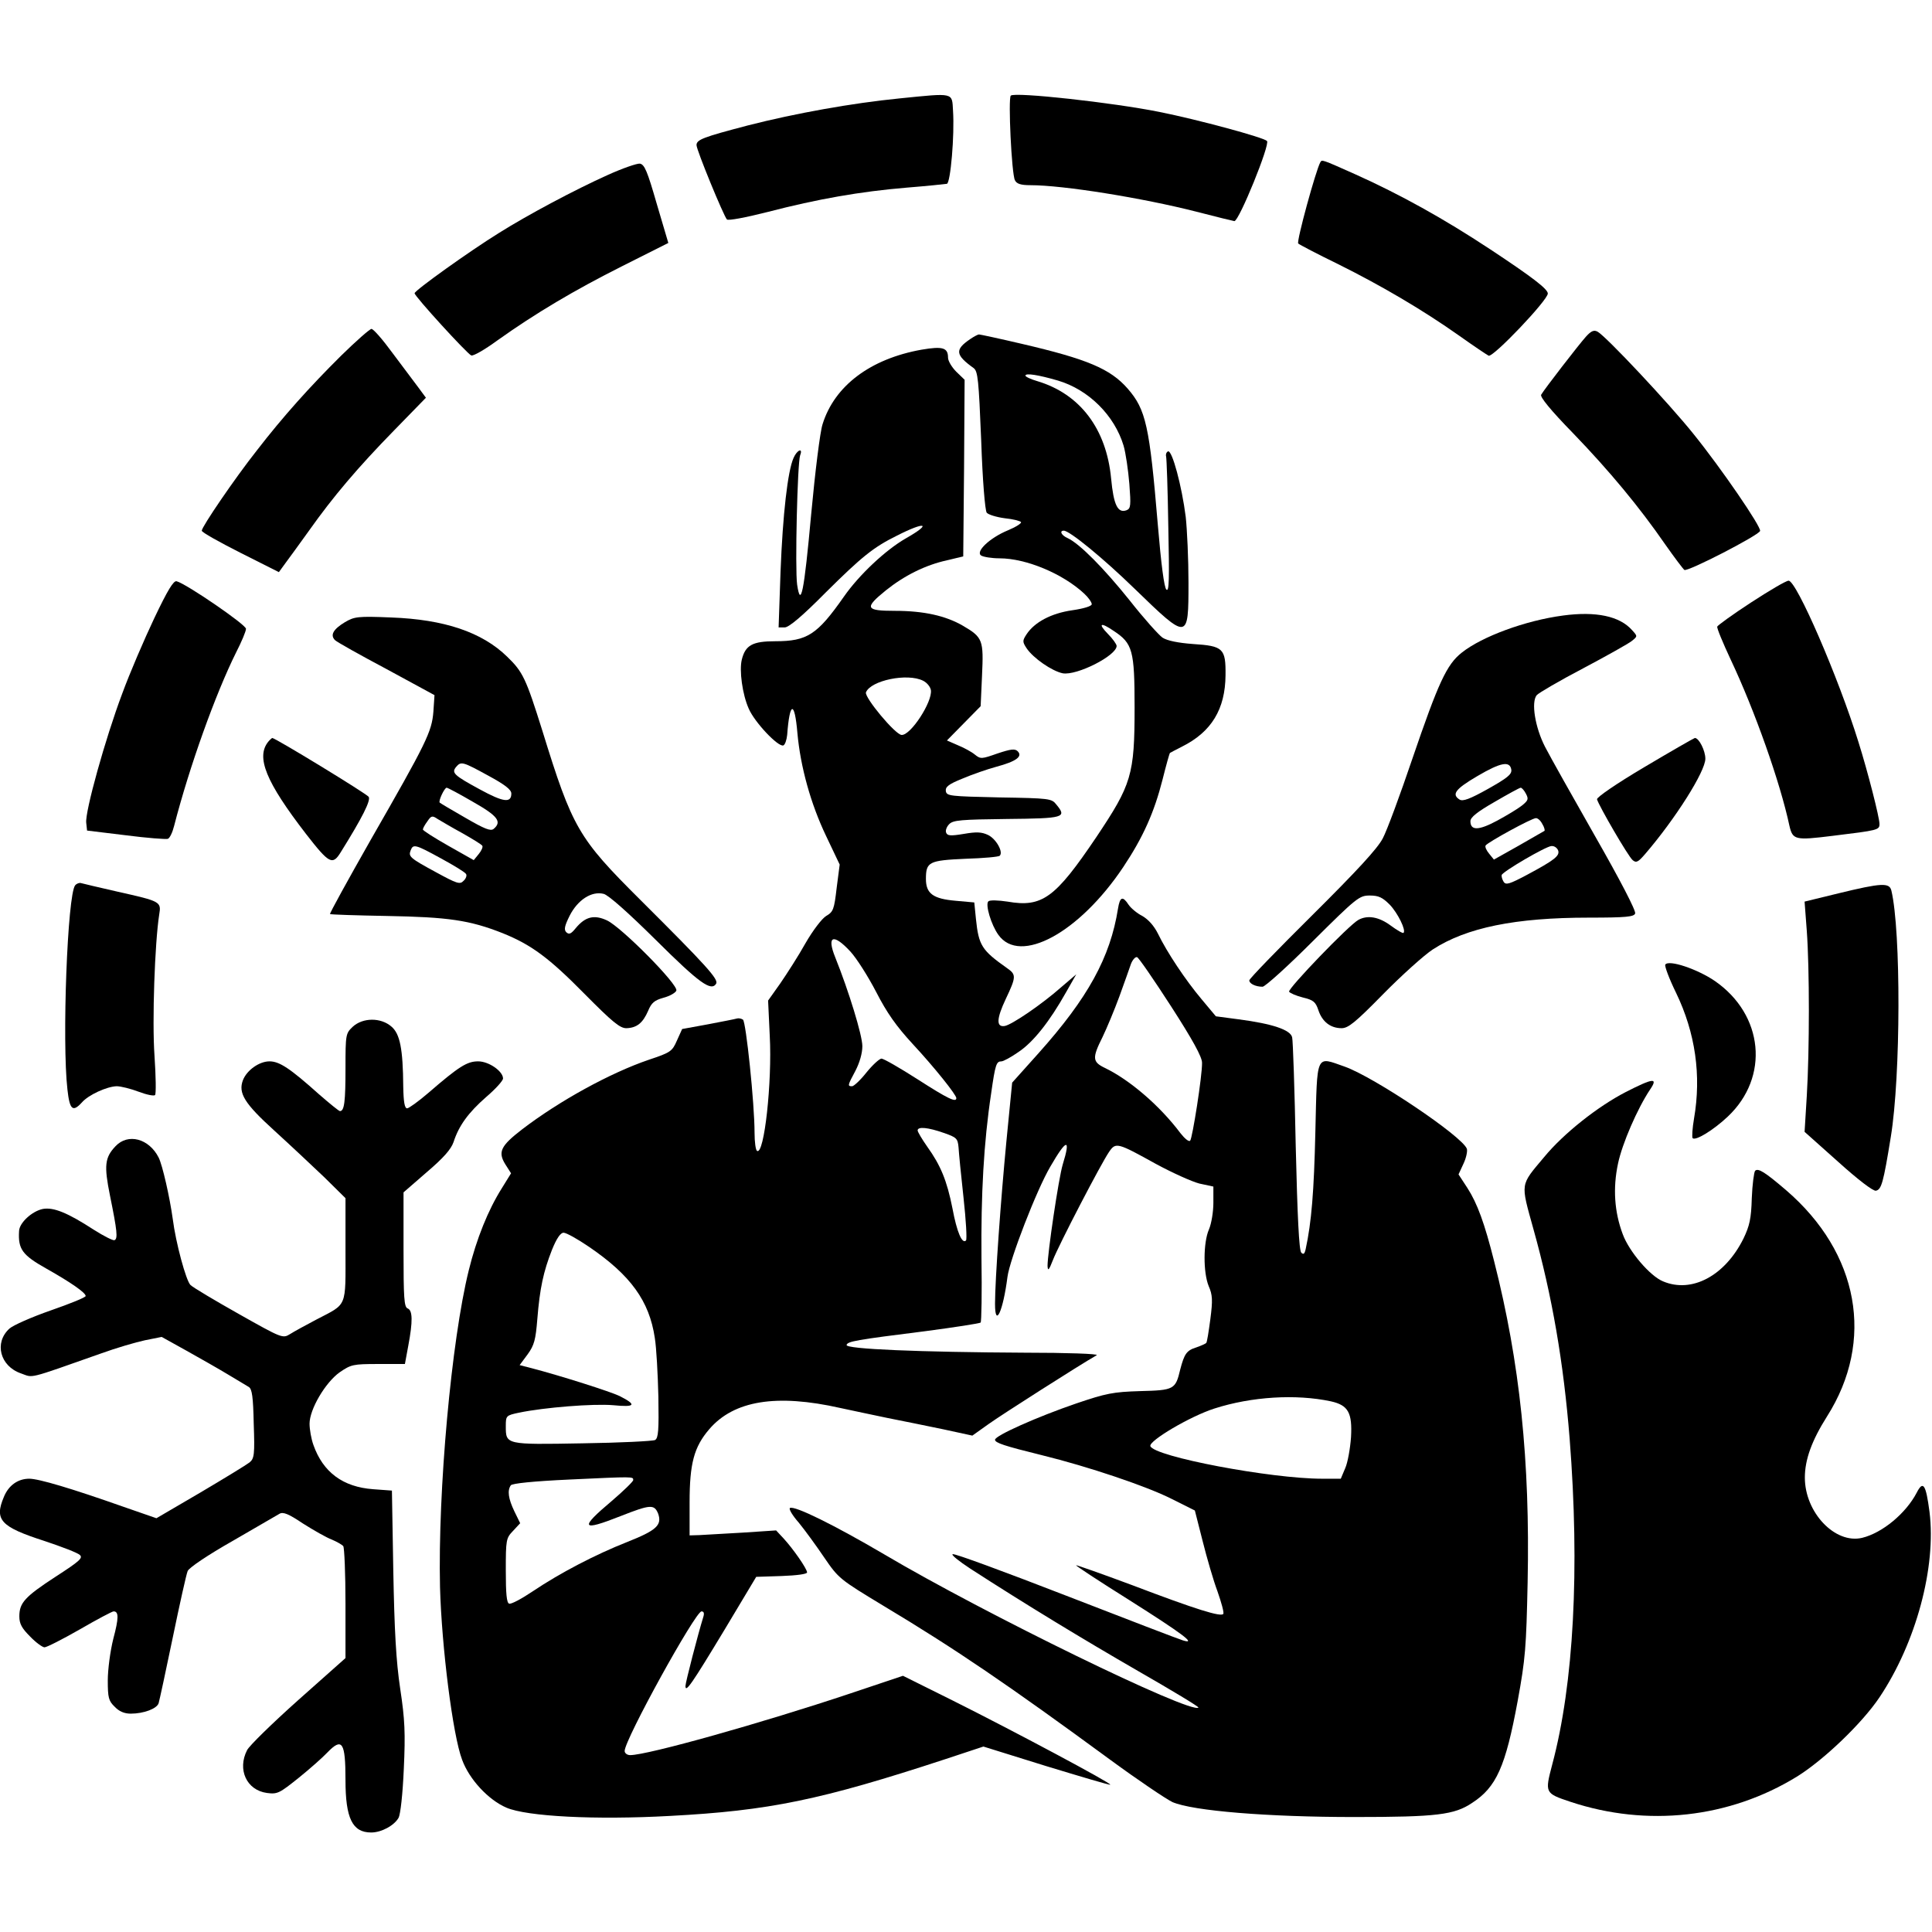 <?xml version="1.0" standalone="no"?>
<!DOCTYPE svg PUBLIC "-//W3C//DTD SVG 20010904//EN"
 "http://www.w3.org/TR/2001/REC-SVG-20010904/DTD/svg10.dtd">
<svg version="1.0" xmlns="http://www.w3.org/2000/svg"
 width="699pt" height="699pt" viewBox="0 0 699 699"
 preserveAspectRatio="xMidYMid meet">
<g transform="translate(0,699) scale(0.1,-0.1)"
fill="#000000" stroke="none">
<path d="M3255 6634 c-172 -17 -378 -54 -550 -98 -160 -42 -185 -51 -185 -71
0 -18 98 -256 110 -269 5 -5 68 7 147 27 181 47 335 74 502 88 75 6 141 13
147 14 13 4 28 176 22 265 -4 66 6 64 -193 44z"/>
<path d="M3657 6644 c-10 -10 3 -284 15 -306 6 -13 21 -18 56 -18 119 0 405
-46 601 -96 73 -19 135 -34 137 -34 17 0 130 278 118 290 -13 13 -249 77 -389
105 -169 34 -524 73 -538 59z"/>
<path d="M4777 6403 c-16 -28 -87 -287 -80 -294 4 -4 69 -38 143 -74 157 -78
307 -166 440 -260 52 -37 100 -69 106 -72 17 -6 214 201 214 225 0 16 -54 58
-210 161 -165 109 -325 198 -488 271 -121 54 -119 53 -125 43z"/>
<path d="M2199 6357 c-120 -54 -289 -144 -394 -210 -105 -65 -305 -208 -305
-218 0 -11 190 -219 205 -225 7 -3 49 21 94 54 139 99 279 182 452 269 l167
84 -42 142 c-34 118 -44 142 -61 145 -11 1 -63 -17 -116 -41z"/>
<path d="M1234 5703 c-113 -112 -210 -220 -305 -343 -79 -100 -199 -276 -199
-290 0 -6 63 -41 140 -80 l139 -70 24 33 c13 17 51 70 85 117 87 123 177 229
308 363 l115 118 -28 38 c-15 20 -57 76 -93 124 -35 48 -69 87 -76 87 -6 0
-56 -44 -110 -97z"/>
<path d="M5738 5772 c-26 -29 -149 -188 -162 -210 -5 -8 34 -56 116 -140 132
-137 239 -266 333 -402 33 -47 64 -88 69 -92 11 -8 269 125 274 141 5 14 -140
226 -241 351 -88 110 -317 354 -347 370 -13 7 -23 3 -42 -18z"/>
<path d="M3510 5763 c-56 -38 -54 -57 13 -105 15 -12 18 -42 27 -262 5 -147
14 -253 20 -261 6 -7 35 -16 65 -20 30 -3 57 -10 59 -14 3 -4 -19 -18 -48 -30
-65 -27 -118 -77 -96 -91 8 -5 38 -10 66 -10 97 0 230 -56 307 -128 15 -14 27
-31 27 -38 0 -7 -29 -16 -71 -22 -76 -11 -136 -43 -165 -87 -15 -23 -15 -27 0
-50 24 -36 92 -83 131 -91 51 -9 195 64 195 99 0 6 -14 26 -32 44 -37 38 -26
43 22 10 68 -45 75 -70 75 -277 0 -244 -11 -278 -138 -468 -149 -221 -196
-256 -322 -234 -33 5 -64 6 -69 1 -12 -11 10 -85 36 -121 78 -110 293 7 452
245 72 108 112 198 142 316 13 52 25 95 27 97 1 1 21 11 44 23 106 53 156 135
157 258 1 97 -8 106 -118 113 -54 4 -93 12 -110 23 -14 10 -68 70 -119 135
-93 116 -181 205 -224 225 -23 10 -31 27 -14 27 21 0 144 -101 256 -210 194
-188 195 -188 195 22 0 85 -5 192 -10 238 -14 111 -49 242 -64 237 -6 -3 -9
-11 -7 -18 2 -8 6 -122 8 -254 4 -191 3 -238 -7 -228 -8 7 -19 92 -31 235 -30
358 -43 416 -109 492 -63 72 -147 107 -383 162 -81 19 -151 34 -155 34 -4 0
-19 -8 -32 -17z m318 -150 c111 -33 204 -126 237 -235 8 -27 17 -90 21 -139 6
-78 5 -89 -10 -95 -32 -12 -47 19 -56 115 -17 180 -113 306 -267 352 -24 7
-43 16 -43 20 0 10 46 3 118 -18z"/>
<path d="M3335 5725 c-186 -33 -316 -131 -359 -270 -9 -27 -27 -173 -41 -324
-26 -286 -38 -343 -51 -256 -8 57 1 441 11 468 11 28 -11 20 -24 -10 -21 -47
-39 -204 -47 -411 l-7 -202 22 0 c15 0 63 40 148 126 131 130 173 164 258 206
104 53 129 45 32 -10 -73 -42 -169 -132 -224 -211 -96 -137 -132 -161 -248
-161 -82 0 -108 -14 -121 -66 -10 -39 2 -127 25 -178 21 -49 106 -139 125
-133 6 2 12 19 14 38 9 122 27 125 37 7 11 -122 48 -256 104 -373 l49 -103
-11 -85 c-9 -77 -12 -86 -38 -101 -15 -9 -48 -52 -75 -99 -25 -45 -67 -110
-91 -145 l-44 -62 6 -128 c9 -166 -20 -432 -46 -416 -5 3 -9 32 -9 66 0 105
-31 402 -42 409 -6 4 -16 6 -22 4 -6 -2 -53 -11 -105 -21 l-93 -17 -19 -42
c-17 -39 -23 -43 -101 -69 -141 -48 -326 -150 -459 -252 -78 -60 -88 -82 -61
-126 l21 -33 -34 -55 c-49 -78 -91 -182 -119 -296 -63 -254 -112 -798 -104
-1147 6 -215 46 -535 80 -624 26 -71 95 -145 160 -173 74 -32 322 -45 592 -30
358 19 544 57 998 206 l136 45 228 -71 c125 -38 229 -69 231 -67 5 5 -347 193
-571 305 l-179 89 -191 -64 c-320 -107 -733 -223 -796 -223 -11 0 -20 7 -20
15 0 41 256 505 278 505 9 0 11 -7 6 -22 -18 -58 -64 -235 -64 -248 0 -26 22
6 141 203 l115 192 92 3 c55 2 92 7 92 13 0 13 -50 85 -85 123 l-27 29 -121
-8 c-67 -4 -138 -8 -157 -9 l-35 -1 0 120 c0 140 16 200 71 264 89 104 243
129 474 77 41 -9 118 -25 170 -36 52 -10 143 -29 202 -41 l106 -23 59 42 c46
33 325 211 391 249 8 5 -109 9 -260 9 -380 2 -650 13 -645 28 4 13 31 18 286
50 106 14 196 28 199 31 3 3 5 108 3 233 -2 230 8 417 35 596 15 106 19 116
37 116 7 0 35 15 62 34 54 36 113 111 172 216 l37 65 -55 -47 c-70 -62 -179
-136 -204 -140 -31 -5 -30 26 4 98 38 80 38 88 5 111 -92 65 -103 82 -113 178
l-6 60 -67 6 c-82 7 -108 26 -108 79 0 62 11 67 143 73 65 2 121 7 124 11 14
13 -13 61 -42 75 -23 11 -42 12 -88 4 -48 -8 -60 -7 -64 5 -3 7 2 21 11 30 14
15 44 17 209 19 207 2 218 5 179 52 -17 22 -24 23 -207 26 -179 4 -190 5 -193
23 -2 15 10 25 60 45 35 15 90 34 123 43 71 19 96 37 77 56 -10 10 -25 8 -73
-8 -57 -20 -61 -21 -82 -4 -12 10 -40 25 -62 34 l-39 17 61 62 61 62 5 111 c6
128 3 138 -69 180 -62 36 -141 54 -246 54 -107 0 -112 10 -33 74 66 53 143 92
222 109 l58 14 3 319 2 320 -30 29 c-16 16 -30 39 -30 51 0 36 -19 42 -95 29z
m5 -1198 c14 -7 26 -22 28 -34 6 -42 -73 -164 -106 -162 -23 1 -135 136 -129
154 17 43 150 71 207 42z m-263 -980 c22 -24 64 -90 93 -146 39 -76 73 -124
132 -188 79 -85 158 -184 158 -196 0 -17 -31 -2 -140 68 -64 41 -123 75 -131
75 -8 -1 -32 -23 -54 -50 -22 -28 -46 -50 -52 -50 -17 0 -17 2 12 56 15 29 25
63 25 89 0 39 -49 199 -98 321 -32 79 -7 88 55 21z m338 -656 c46 -16 50 -20
53 -52 1 -19 9 -101 18 -182 9 -82 13 -151 9 -155 -14 -14 -33 30 -49 116 -20
101 -43 156 -91 223 -19 27 -35 54 -35 59 0 15 38 11 95 -9z m-1284 -412 c151
-103 218 -196 238 -329 6 -36 11 -132 13 -213 2 -122 0 -150 -12 -157 -8 -4
-127 -10 -264 -12 -277 -5 -276 -5 -276 62 0 38 1 39 48 49 92 19 268 33 340
27 81 -8 87 1 24 33 -33 16 -212 73 -319 101 l-43 11 29 39 c24 33 29 53 35
127 9 112 22 172 53 251 17 42 31 62 42 62 10 0 51 -23 92 -51z m160 -844 c0
-5 -35 -39 -77 -75 -119 -100 -112 -112 32 -55 107 42 121 43 135 9 15 -42 -6
-61 -112 -103 -114 -45 -241 -111 -341 -178 -40 -27 -79 -48 -86 -45 -9 3 -12
36 -12 120 0 111 1 117 26 143 l26 28 -21 43 c-22 46 -26 75 -13 94 4 7 82 15
212 21 235 11 231 11 231 -2z"/>
<path d="M558 4753 c-36 -76 -89 -199 -116 -273 -61 -162 -135 -428 -130 -467
l3 -28 140 -17 c77 -10 145 -15 152 -13 7 2 17 23 23 47 56 217 150 478 224
627 20 39 36 77 36 86 0 15 -216 163 -251 172 -11 3 -32 -31 -81 -134z"/>
<path d="M6335 4810 c-66 -43 -121 -83 -122 -87 -2 -5 20 -58 48 -118 88 -186
180 -447 213 -602 12 -52 20 -54 157 -37 164 20 169 21 169 43 0 23 -42 188
-76 296 -72 233 -225 586 -253 584 -9 0 -70 -36 -136 -79z"/>
<path d="M5655 4763 c-136 -18 -293 -76 -366 -134 -55 -43 -85 -109 -179 -384
-44 -130 -92 -260 -107 -288 -19 -37 -93 -117 -255 -278 -125 -124 -228 -230
-228 -236 0 -12 23 -23 48 -23 9 0 91 74 182 165 159 158 168 165 206 165 32
0 46 -7 72 -33 29 -30 60 -93 50 -102 -2 -3 -23 9 -46 26 -43 32 -84 39 -117
21 -34 -18 -257 -250 -251 -260 3 -5 26 -15 50 -21 38 -9 46 -16 56 -46 14
-42 44 -65 84 -65 24 0 50 21 150 123 67 68 148 141 180 162 122 79 298 115
565 115 134 0 163 3 167 15 4 9 -56 124 -144 278 -82 144 -164 290 -182 325
-36 70 -51 162 -30 187 7 8 82 52 168 97 85 45 165 90 176 99 21 17 21 17 1
39 -45 51 -131 69 -250 53z m-187 -558 c2 -17 -15 -30 -84 -69 -66 -37 -91
-46 -103 -39 -30 19 -16 38 64 85 85 50 118 56 123 23z m53 -87 c10 -19 8 -24
-14 -42 -15 -12 -55 -36 -90 -55 -67 -36 -97 -37 -97 -2 0 14 25 34 88 70 48
28 90 51 94 51 4 0 13 -10 19 -22z m59 -109 c7 -11 10 -23 8 -25 -3 -2 -45
-26 -94 -54 l-89 -50 -17 21 c-10 12 -16 25 -13 30 8 12 167 99 182 99 7 0 17
-9 23 -21z m57 -95 c8 -20 -13 -36 -112 -89 -64 -34 -77 -38 -85 -25 -5 8 -8
19 -7 24 4 13 160 104 180 105 10 1 20 -6 24 -15z"/>
<path d="M1248 4739 c-43 -26 -54 -47 -36 -65 7 -7 91 -54 187 -105 l173 -94
-4 -60 c-6 -73 -24 -110 -227 -464 -83 -146 -149 -266 -147 -268 2 -2 95 -5
207 -7 220 -4 298 -15 417 -62 104 -42 167 -88 298 -221 100 -101 127 -123
150 -123 38 1 60 19 79 63 12 29 23 38 55 47 23 6 44 18 47 26 8 21 -199 230
-251 254 -47 22 -79 13 -113 -28 -17 -21 -24 -24 -34 -15 -9 9 -7 22 12 60 29
57 79 90 123 79 17 -4 89 -68 189 -167 157 -156 200 -187 218 -158 9 16 -33
63 -275 304 -224 223 -245 259 -354 612 -59 188 -70 212 -127 267 -91 89 -228
135 -420 142 -121 5 -133 3 -167 -17z m518 -555 c61 -33 84 -51 84 -65 0 -35
-28 -32 -114 15 -94 51 -103 60 -86 81 18 21 23 20 116 -31z m-55 -95 c90 -51
106 -72 75 -98 -11 -9 -33 0 -102 40 -49 28 -91 53 -93 55 -6 5 17 54 25 54 4
0 47 -23 95 -51z m-39 -113 c37 -21 70 -41 73 -46 3 -4 -3 -18 -13 -30 l-18
-22 -92 52 c-51 29 -92 55 -92 59 0 4 7 17 16 29 14 21 18 22 37 9 12 -7 52
-31 89 -51z m-76 -92 c46 -25 87 -50 90 -56 4 -5 0 -17 -9 -25 -13 -14 -24
-10 -101 32 -94 51 -99 56 -90 79 9 23 17 21 110 -30z"/>
<path d="M971 4307 c-46 -56 -9 -146 136 -334 84 -108 96 -115 126 -66 78 125
109 187 101 200 -7 11 -338 213 -349 213 -1 0 -8 -6 -14 -13z"/>
<path d="M5950 4215 c-103 -61 -174 -110 -172 -117 7 -24 113 -207 129 -220
13 -11 20 -7 45 22 110 128 218 299 218 345 0 29 -23 75 -38 75 -4 -1 -86 -48
-182 -105z"/>
<path d="M272 3787 c-28 -33 -48 -566 -28 -739 8 -73 19 -83 52 -47 24 28 91
58 126 59 15 0 51 -9 80 -20 29 -11 55 -16 59 -12 4 4 3 68 -2 142 -9 126 1
408 17 511 8 47 5 48 -151 83 -66 15 -125 29 -132 31 -6 2 -16 -2 -21 -8z"/>
<path d="M6652 3758 l-123 -30 8 -106 c10 -137 10 -430 0 -597 l-8 -130 121
-108 c72 -65 127 -107 137 -105 20 4 27 28 54 195 36 219 37 745 2 891 -7 29
-35 28 -191 -10z"/>
<path d="M4045 3703 c-28 -177 -109 -324 -288 -524 l-95 -106 -21 -214 c-20
-208 -41 -500 -41 -586 0 -90 29 -28 45 97 8 63 106 316 155 399 59 102 75
105 45 8 -15 -50 -55 -321 -55 -367 1 -20 5 -16 19 20 21 55 176 353 204 393
24 35 30 33 169 -44 59 -32 130 -64 157 -71 l51 -11 0 -59 c0 -32 -7 -75 -16
-96 -21 -48 -21 -156 -1 -205 14 -32 15 -51 6 -120 -6 -45 -12 -84 -15 -86 -3
-3 -19 -10 -36 -16 -35 -11 -43 -23 -58 -80 -17 -72 -22 -75 -145 -78 -98 -3
-123 -8 -232 -45 -140 -48 -293 -116 -293 -131 0 -11 32 -22 170 -56 167 -41
378 -112 469 -158 l84 -42 28 -110 c15 -60 39 -143 54 -183 14 -40 24 -76 21
-81 -8 -12 -96 15 -330 104 -110 41 -201 73 -203 72 -1 -2 84 -58 191 -125
193 -122 248 -163 196 -147 -14 4 -204 77 -423 162 -219 85 -403 153 -410 150
-7 -2 22 -25 63 -52 201 -130 407 -255 608 -371 122 -70 220 -129 218 -132
-26 -25 -775 340 -1138 555 -177 104 -324 177 -340 167 -5 -3 9 -27 32 -53 22
-27 63 -83 92 -126 52 -76 56 -79 213 -174 262 -157 454 -288 822 -558 101
-74 202 -142 225 -153 74 -32 346 -54 658 -54 299 0 362 8 426 51 88 57 121
131 165 369 28 153 31 193 36 430 9 438 -28 794 -121 1160 -35 139 -61 210
-97 266 l-32 49 18 39 c10 21 15 46 12 54 -18 46 -335 259 -442 297 -106 37
-99 52 -106 -236 -5 -217 -14 -327 -35 -424 -4 -18 -8 -21 -16 -13 -8 8 -14
132 -20 384 -4 205 -10 383 -13 395 -6 27 -71 49 -193 65 l-83 11 -51 61 c-59
70 -126 171 -158 237 -15 30 -35 52 -57 65 -20 10 -42 29 -50 41 -21 32 -31
29 -38 -14z m192 -354 c78 -121 112 -183 112 -204 1 -46 -35 -274 -43 -282 -5
-5 -20 8 -35 27 -75 100 -184 193 -273 236 -46 22 -47 36 -9 112 15 31 43 98
61 147 18 50 37 103 42 118 6 15 16 26 22 24 6 -2 61 -82 123 -178z m578
-1429 c63 -14 78 -41 73 -130 -3 -41 -12 -92 -21 -112 l-16 -38 -68 0 c-185 0
-608 80 -621 118 -6 19 144 108 232 136 134 43 294 53 421 26z"/>
<path d="M6025 3500 c-3 -5 14 -51 39 -102 70 -145 92 -299 65 -455 -6 -35 -8
-67 -5 -71 11 -10 75 29 127 78 152 143 130 369 -47 491 -63 43 -167 78 -179
59z"/>
<path d="M1276 3275 c-25 -24 -26 -27 -26 -149 0 -121 -4 -156 -20 -156 -4 0
-38 28 -76 61 -105 94 -143 119 -179 119 -37 0 -82 -32 -96 -68 -18 -47 6 -85
114 -183 56 -51 137 -127 180 -168 l77 -76 0 -186 c0 -213 8 -194 -105 -253
-38 -20 -82 -44 -96 -53 -26 -16 -29 -15 -185 73 -87 49 -166 96 -175 105 -16
16 -53 152 -64 239 -11 79 -37 194 -51 222 -35 69 -111 89 -156 41 -39 -41
-42 -70 -20 -179 26 -128 29 -156 16 -161 -5 -2 -39 15 -75 38 -94 61 -145 82
-184 75 -39 -8 -85 -50 -86 -80 -4 -66 12 -87 99 -136 87 -49 142 -87 142 -99
0 -5 -57 -28 -126 -52 -69 -24 -137 -54 -150 -66 -56 -51 -34 -136 42 -162 46
-16 17 -24 289 72 55 20 127 41 160 48 l60 12 90 -50 c50 -28 117 -66 150 -86
33 -20 67 -40 75 -45 12 -7 16 -36 18 -133 4 -111 2 -126 -15 -140 -10 -8 -90
-57 -178 -109 l-159 -93 -121 42 c-187 66 -305 101 -339 101 -41 0 -75 -24
-92 -66 -35 -83 -12 -108 146 -159 63 -21 121 -43 129 -51 12 -11 -2 -23 -87
-78 -112 -73 -132 -95 -132 -144 0 -27 9 -43 39 -73 21 -22 45 -39 52 -39 8 0
65 29 128 65 62 36 117 65 122 65 19 0 19 -24 -1 -99 -11 -44 -20 -111 -20
-151 0 -62 3 -74 25 -95 16 -17 35 -25 58 -25 47 0 95 18 101 38 3 10 26 116
51 237 25 121 49 229 54 241 5 12 73 58 163 109 84 49 160 93 169 98 13 8 33
0 85 -35 38 -24 85 -51 104 -58 19 -8 38 -19 42 -24 4 -6 8 -100 8 -208 l0
-197 -171 -152 c-94 -84 -177 -165 -185 -181 -36 -70 -2 -145 72 -155 38 -5
45 -1 115 55 41 33 87 74 103 91 54 56 66 39 66 -99 0 -139 25 -190 93 -190
37 0 83 25 99 53 7 13 15 85 19 177 6 129 4 178 -13 290 -15 100 -21 211 -25
426 l-5 291 -68 5 c-109 8 -181 61 -216 160 -8 22 -14 57 -14 77 0 52 57 149
109 186 41 28 48 30 139 30 l97 0 12 65 c17 90 16 129 -2 136 -13 5 -15 38
-15 213 l0 207 84 73 c61 52 88 83 97 109 19 59 53 106 118 163 34 29 61 59
61 67 0 26 -51 62 -90 62 -40 0 -69 -18 -180 -114 -36 -31 -71 -56 -77 -56 -9
0 -13 23 -14 78 -1 138 -12 192 -43 218 -38 33 -103 33 -140 -1z"/>
<path d="M5882 3039 c-101 -52 -225 -150 -295 -235 -88 -105 -86 -91 -39 -261
68 -243 109 -483 131 -758 37 -472 15 -887 -63 -1179 -27 -103 -27 -104 66
-135 277 -92 575 -59 819 91 97 60 236 193 299 287 132 197 206 471 181 671
-13 99 -23 115 -46 70 -39 -75 -124 -146 -198 -164 -98 -23 -207 92 -207 218
0 65 25 134 80 221 174 274 116 592 -148 819 -76 65 -101 81 -112 70 -4 -5
-10 -49 -12 -99 -2 -74 -8 -100 -30 -146 -67 -135 -187 -199 -291 -155 -47 19
-123 108 -146 171 -30 80 -36 166 -17 255 15 72 70 199 116 268 30 44 12 42
-88 -9z"/>
</g>
</svg>
